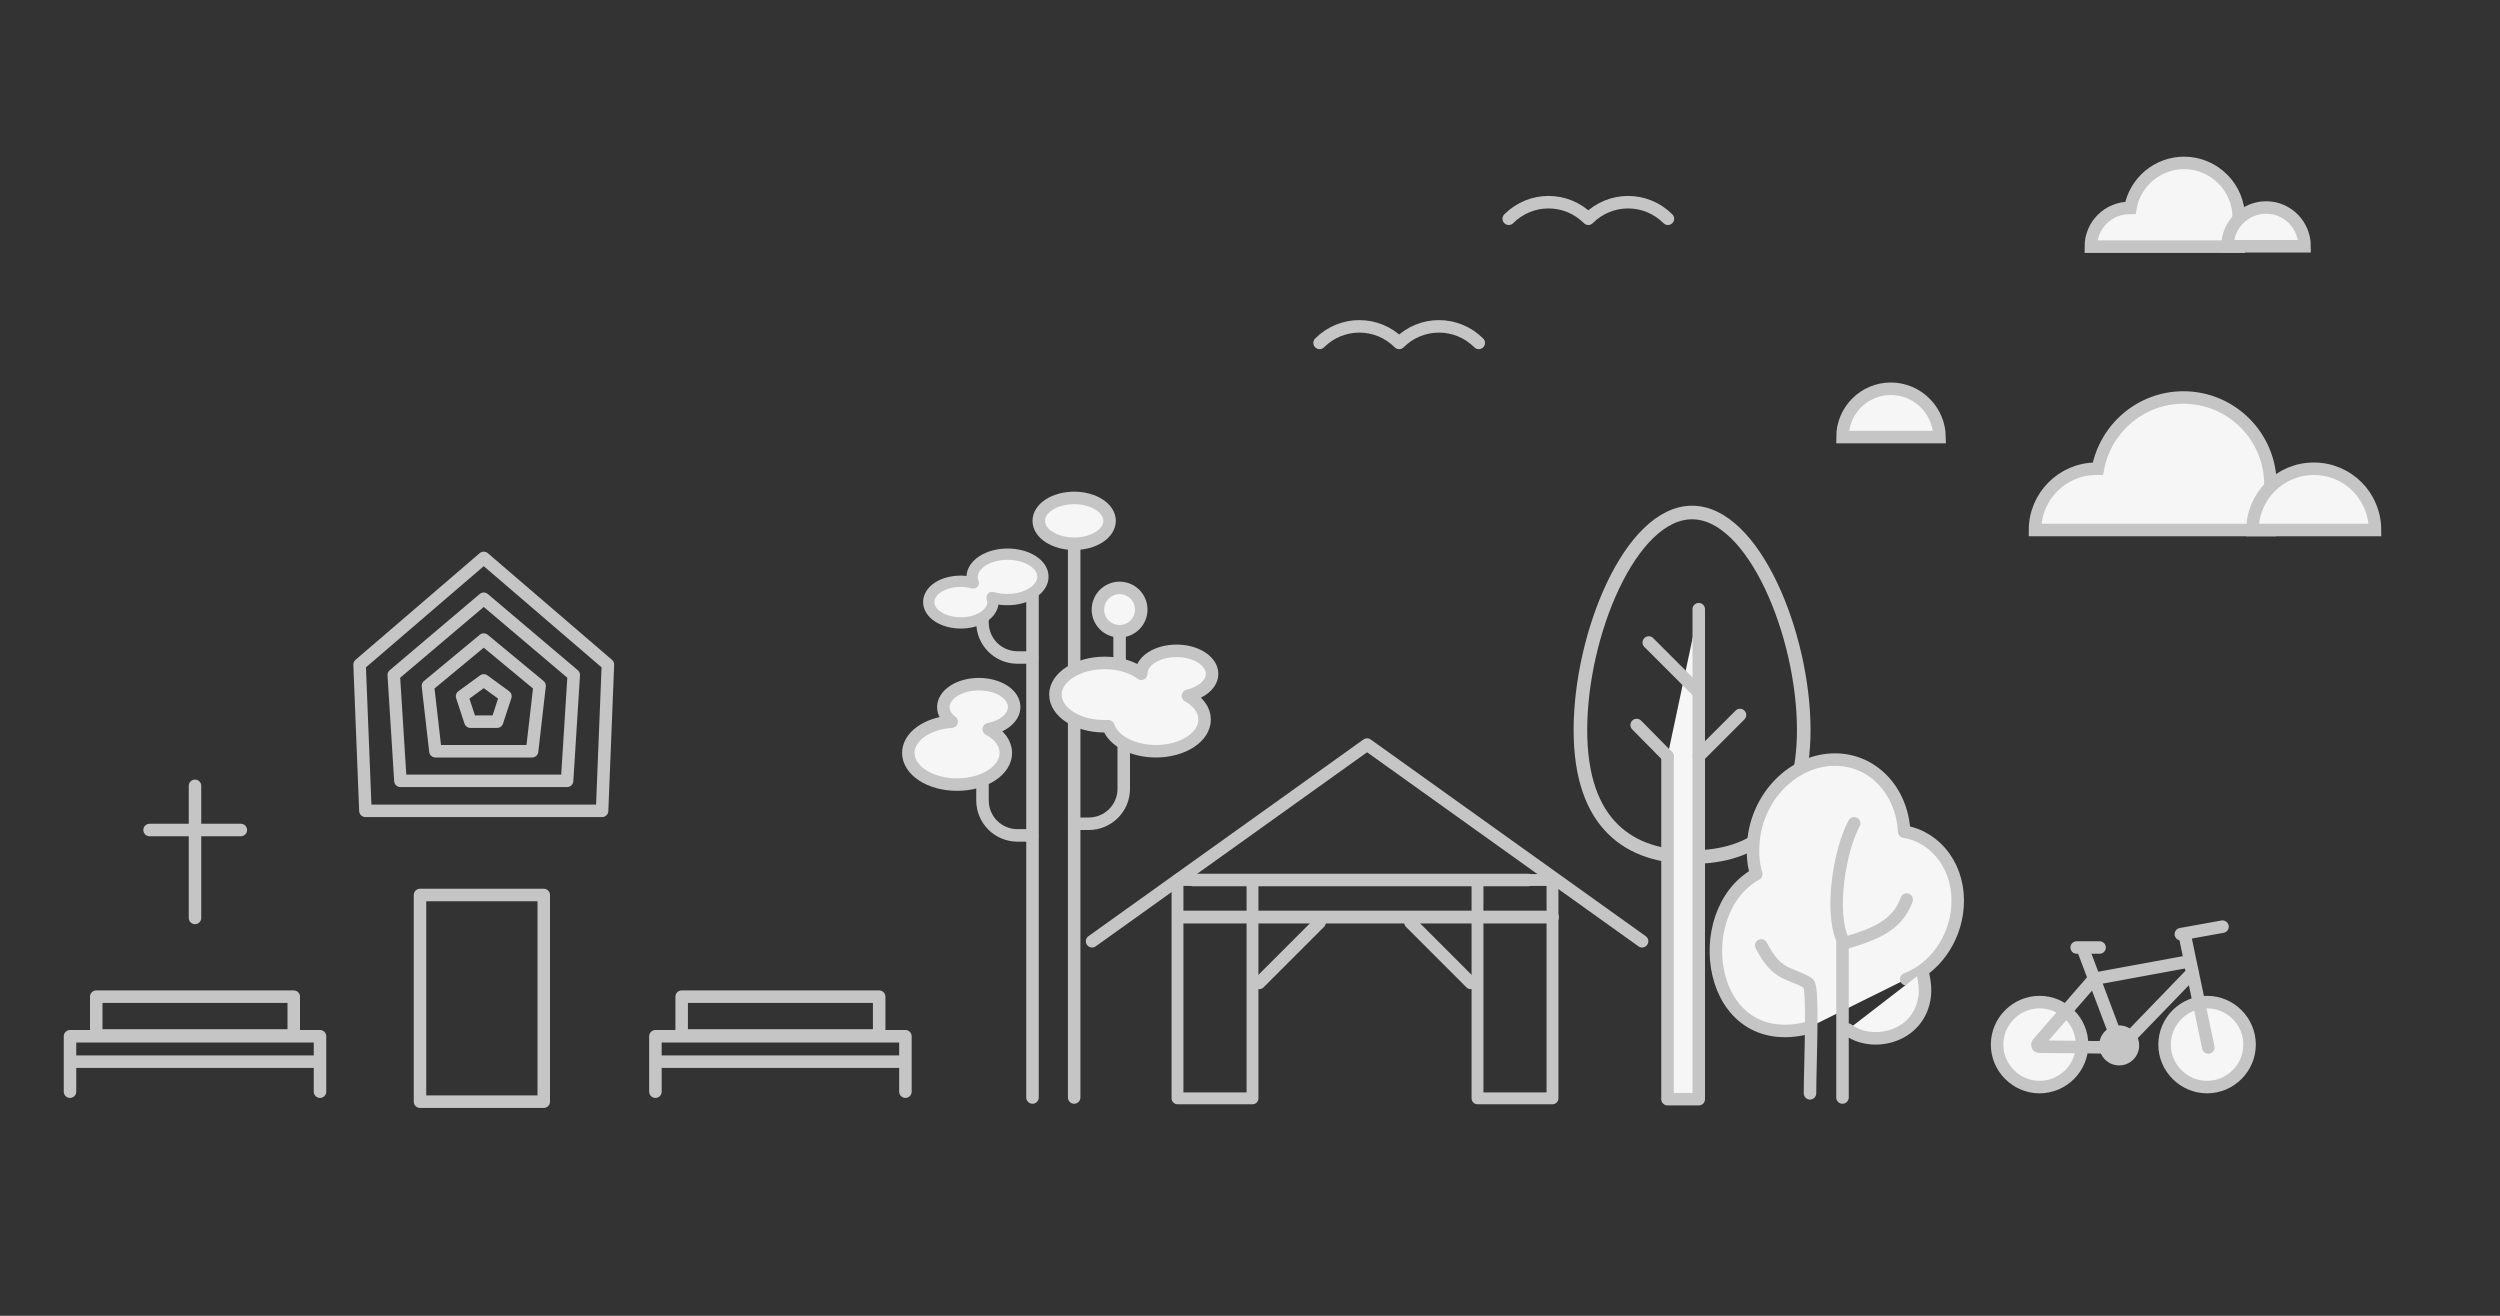 <?xml version="1.0" encoding="UTF-8"?> <!-- Generator: Adobe Illustrator 22.0.0, SVG Export Plug-In . SVG Version: 6.00 Build 0) --> <svg xmlns="http://www.w3.org/2000/svg" xmlns:xlink="http://www.w3.org/1999/xlink" x="0px" y="0px" viewBox="0 0 600 315.8" style="enable-background:new 0 0 600 315.8;" xml:space="preserve"><rect x="0" y="0" width="600" height="315.8" fill="#333333" stroke="none"/> <style type="text/css"> .st0{fill:#F6F6F6;} .st1{fill:none;stroke:#C5C5C5;stroke-width:3;stroke-linecap:round;stroke-linejoin:round;stroke-miterlimit:10;} .st2{fill:none;stroke:#C5C5C5;stroke-width:3.261;stroke-linecap:round;stroke-linejoin:round;stroke-miterlimit:10;} .st3{fill:#F6F6F6;stroke:#C5C5C5;stroke-width:3;stroke-linecap:round;stroke-linejoin:round;stroke-miterlimit:10;} .st4{clip-path:url(#SVGID_4_);} .st5{clip-path:url(#SVGID_6_);fill:#FFFFFF;} .st6{clip-path:url(#SVGID_8_);fill:#FDFDFD;} .st7{clip-path:url(#SVGID_10_);fill:#FDFDFD;} .st8{clip-path:url(#SVGID_12_);fill:#FCFCFC;} .st9{clip-path:url(#SVGID_14_);fill:#FBFBFB;} .st10{clip-path:url(#SVGID_16_);fill:#FBFBFB;} .st11{clip-path:url(#SVGID_18_);fill:#FAFAFA;} .st12{clip-path:url(#SVGID_20_);fill:#F9F9F9;} .st13{clip-path:url(#SVGID_22_);fill:#F8F8F8;} .st14{clip-path:url(#SVGID_24_);fill:#F8F8F8;} .st15{clip-path:url(#SVGID_26_);fill:#F7F7F7;} .st16{clip-path:url(#SVGID_28_);fill:#F6F6F6;} .st17{clip-path:url(#SVGID_30_);fill:#F5F5F5;} .st18{clip-path:url(#SVGID_32_);fill:#F5F5F5;} .st19{clip-path:url(#SVGID_34_);fill:#F4F4F4;} .st20{clip-path:url(#SVGID_36_);fill:#F3F3F3;} .st21{clip-path:url(#SVGID_38_);fill:#F3F3F3;} .st22{clip-path:url(#SVGID_40_);fill:#F2F2F2;} .st23{clip-path:url(#SVGID_42_);fill:#F1F1F1;} .st24{clip-path:url(#SVGID_44_);fill:#F0F0F0;} .st25{clip-path:url(#SVGID_46_);fill:#F0F0F0;} .st26{clip-path:url(#SVGID_48_);fill:#EFEFEF;} .st27{clip-path:url(#SVGID_50_);fill:#EEEEEE;} .st28{clip-path:url(#SVGID_52_);fill:#EDEDED;} .st29{clip-path:url(#SVGID_54_);fill:#EDEDED;} .st30{clip-path:url(#SVGID_56_);fill:#ECECEC;} .st31{clip-path:url(#SVGID_58_);fill:#EBEBEB;} .st32{clip-path:url(#SVGID_60_);fill:#EBEBEA;} .st33{clip-path:url(#SVGID_62_);fill:#EAEAEA;} .st34{clip-path:url(#SVGID_64_);fill:#E9E9E9;} .st35{clip-path:url(#SVGID_66_);fill:#E8E8E8;} .st36{clip-path:url(#SVGID_68_);fill:#E8E8E8;} .st37{clip-path:url(#SVGID_70_);fill:#E7E7E7;} .st38{clip-path:url(#SVGID_72_);fill:#E6E6E6;} .st39{clip-path:url(#SVGID_74_);fill:#E5E5E5;} .st40{clip-path:url(#SVGID_76_);fill:#E5E5E5;} .st41{clip-path:url(#SVGID_78_);fill:#E4E4E4;} .st42{clip-path:url(#SVGID_80_);fill:#E3E3E3;} .st43{clip-path:url(#SVGID_82_);fill:#E3E3E2;} .st44{clip-path:url(#SVGID_84_);fill:#E2E2E2;} .st45{clip-path:url(#SVGID_86_);fill:#E1E1E1;} .st46{clip-path:url(#SVGID_88_);fill:#E0E0E0;} .st47{clip-path:url(#SVGID_90_);fill:#E0E0DF;} .st48{clip-path:url(#SVGID_92_);fill:#DFDFDF;} .st49{clip-path:url(#SVGID_94_);fill:#DEDEDE;} .st50{clip-path:url(#SVGID_96_);fill:#DEDDDD;} .st51{clip-path:url(#SVGID_98_);fill:#DDDDDD;} .st52{clip-path:url(#SVGID_100_);fill:#DCDCDC;} .st53{clip-path:url(#SVGID_102_);fill:#DBDBDB;} .st54{clip-path:url(#SVGID_104_);fill:#DBDBDA;} .st55{clip-path:url(#SVGID_106_);fill:#DADADA;} .st56{clip-path:url(#SVGID_108_);fill:#D9D9D9;} .st57{clip-path:url(#SVGID_110_);fill:#D8D8D8;} .st58{clip-path:url(#SVGID_112_);fill:#D8D8D7;} .st59{clip-path:url(#SVGID_114_);fill:#D7D7D7;} .st60{clip-path:url(#SVGID_116_);fill:#D6D6D6;} .st61{clip-path:url(#SVGID_118_);fill:#D5D5D5;} .st62{clip-path:url(#SVGID_120_);fill:#D5D4D4;} .st63{clip-path:url(#SVGID_122_);fill:#D4D4D3;} .st64{clip-path:url(#SVGID_124_);fill:#D3D3D3;} .st65{clip-path:url(#SVGID_126_);fill:#D2D2D2;} .st66{clip-path:url(#SVGID_128_);fill:#D1D1D1;} .st67{clip-path:url(#SVGID_130_);fill:#D1D1D0;} .st68{clip-path:url(#SVGID_132_);fill:#D0D0D0;} .st69{clip-path:url(#SVGID_134_);fill:#CFCFCF;} .st70{clip-path:url(#SVGID_136_);fill:#CECECE;} .st71{clip-path:url(#SVGID_138_);fill:#CDCDCD;} .st72{clip-path:url(#SVGID_140_);fill:#CDCDCC;} .st73{clip-path:url(#SVGID_142_);fill:#CCCCCC;} .st74{clip-path:url(#SVGID_144_);fill:#CBCBCB;} .st75{clip-path:url(#SVGID_146_);fill:#CACACA;} .st76{clip-path:url(#SVGID_148_);fill:#CAC9C9;} .st77{clip-path:url(#SVGID_150_);fill:#C9C9C8;} .st78{clip-path:url(#SVGID_152_);fill:#C8C8C8;} .st79{clip-path:url(#SVGID_154_);fill:#C7C7C7;} .st80{clip-path:url(#SVGID_156_);fill:#C7C6C6;} .st81{clip-path:url(#SVGID_158_);fill:#C6C6C5;} .st82{clip-path:url(#SVGID_160_);fill:#C5C5C5;} .st83{clip-path:url(#SVGID_162_);fill:#C4C4C4;} .st84{clip-path:url(#SVGID_164_);fill:#C3C3C3;} .st85{clip-path:url(#SVGID_166_);fill:#C3C3C2;} .st86{clip-path:url(#SVGID_168_);fill:#C2C2C2;} .st87{clip-path:url(#SVGID_170_);fill:#C1C1C1;} .st88{clip-path:url(#SVGID_172_);fill:#C0C0C0;} .st89{clip-path:url(#SVGID_174_);fill:#C0BFBF;} .st90{clip-path:url(#SVGID_176_);fill:#BFBFBE;} .st91{clip-path:url(#SVGID_178_);fill:#BEBEBE;} .st92{clip-path:url(#SVGID_180_);fill:#BDBDBD;} .st93{clip-path:url(#SVGID_182_);fill:#BCBCBC;} .st94{clip-path:url(#SVGID_184_);fill:#BCBCBB;} .st95{clip-path:url(#SVGID_186_);fill:#BBBBBA;} .st96{clip-path:url(#SVGID_188_);fill:#BABABA;} .st97{clip-path:url(#SVGID_190_);fill:#B9B9B9;} .st98{clip-path:url(#SVGID_192_);fill:#B9B8B8;} .st99{clip-path:url(#SVGID_194_);fill:#B8B8B7;} .st100{clip-path:url(#SVGID_196_);fill:#B7B7B7;} .st101{clip-path:url(#SVGID_198_);fill:#B6B6B6;} .st102{clip-path:url(#SVGID_200_);fill:#B5B5B5;} .st103{clip-path:url(#SVGID_202_);fill:#B5B4B4;} .st104{clip-path:url(#SVGID_204_);fill:#B4B4B3;} .st105{clip-path:url(#SVGID_206_);fill:#B3B3B3;} .st106{clip-path:url(#SVGID_208_);fill:#B2B2B2;} .st107{clip-path:url(#SVGID_210_);fill:#B1B1B1;} .st108{clip-path:url(#SVGID_212_);fill:#B1B0B0;} .st109{clip-path:url(#SVGID_214_);fill:#B0B0AF;} .st110{clip-path:url(#SVGID_216_);fill:#AFAFAE;} .st111{clip-path:url(#SVGID_218_);fill:#AEAEAE;} .st112{clip-path:url(#SVGID_220_);fill:#ADADAD;} .st113{clip-path:url(#SVGID_222_);fill:#ACACAC;} .st114{clip-path:url(#SVGID_224_);fill:#ACABAB;} .st115{clip-path:url(#SVGID_226_);fill:#ABABAA;} .st116{clip-path:url(#SVGID_228_);fill:#AAAAA9;} .st117{clip-path:url(#SVGID_230_);fill:#A9A9A9;} .st118{clip-path:url(#SVGID_232_);fill:#A8A8A8;} .st119{clip-path:url(#SVGID_234_);fill:#A7A7A7;} .st120{clip-path:url(#SVGID_236_);fill:#A7A6A6;} .st121{clip-path:url(#SVGID_238_);fill:#A6A6A5;} .st122{clip-path:url(#SVGID_240_);fill:#A5A5A4;} .st123{clip-path:url(#SVGID_242_);fill:#A4A4A4;} .st124{clip-path:url(#SVGID_244_);fill:#A3A3A3;} .st125{clip-path:url(#SVGID_246_);fill:#A2A2A2;} .st126{clip-path:url(#SVGID_248_);fill:#A2A1A1;} .st127{clip-path:url(#SVGID_250_);fill:#A1A1A0;} .st128{clip-path:url(#SVGID_252_);fill:#A0A09F;} .st129{clip-path:url(#SVGID_254_);fill:#9F9F9E;} .st130{clip-path:url(#SVGID_256_);fill:#9E9E9E;} .st131{clip-path:url(#SVGID_258_);fill:#9D9D9D;} .st132{clip-path:url(#SVGID_260_);fill:#9C9C9C;} .st133{clip-path:url(#SVGID_262_);fill:#9C9B9B;} .st134{fill:#FFFFFF;} .st135{fill-rule:evenodd;clip-rule:evenodd;fill:#1400A1;} .st136{fill-rule:evenodd;clip-rule:evenodd;fill:#CCCC00;} .st137{fill:none;stroke:#C5C5C5;stroke-width:3;stroke-miterlimit:10;} .st138{display:none;} .st139{display:inline;fill:none;} .st140{display:inline;fill:#8A54CB;} .st141{fill:none;stroke:#C5C5C5;stroke-width:2.846;stroke-linecap:round;stroke-linejoin:round;stroke-miterlimit:10;} .st142{fill:none;stroke:#C5C5C5;stroke-width:3.065;stroke-linecap:round;stroke-linejoin:round;stroke-miterlimit:10;} .st143{fill:#F6F6F6;stroke:#C5C5C5;stroke-width:3;stroke-linecap:square;stroke-miterlimit:10;} .st144{fill:#F6F6F6;stroke:#C5C5C5;stroke-width:2.712;stroke-linecap:round;stroke-linejoin:round;stroke-miterlimit:10;} .st145{fill:#8A54CB;} .st146{fill:none;} .st147{fill:#284780;} .st148{fill:#C5C5C5;} .st149{display:inline;fill:#F6F6F6;stroke:#C5C5C5;stroke-width:3;stroke-linecap:round;stroke-linejoin:round;stroke-miterlimit:10;} .st150{clip-path:url(#XMLID_2_);fill-rule:evenodd;clip-rule:evenodd;fill:url(#SVGID_263_);} .st151{clip-path:url(#XMLID_2_);fill-rule:evenodd;clip-rule:evenodd;fill:url(#XMLID_3_);} .st152{clip-path:url(#XMLID_2_);fill-rule:evenodd;clip-rule:evenodd;fill:url(#XMLID_4_);} .st153{clip-path:url(#XMLID_2_);} .st154{fill:#DE5F16;} .st155{fill:#C80020;} .st156{fill:#E09C2F;} .st157{opacity:0.6;} .st158{fill-rule:evenodd;clip-rule:evenodd;fill:#243F74;} .st159{fill-rule:evenodd;clip-rule:evenodd;fill:#CACB30;} </style> <g id="Capa_1"> <g> <g> <path class="st1" d="M439.6,211.4c-2.7-2.2-4.6-4.3-5.1-8.3"></path> <path class="st2" d="M432.9,175.2c0,22.8-12,30.5-26.8,30.5c-14.8,0-26.8-7.6-26.8-30.5s12-52.2,26.8-52.2 C420.9,123,432.9,152.4,432.9,175.2z"></path> <path class="st3" d="M433.9,246.7c-24.2,6.1-28.8-27.8-12.4-36.9c-0.7-2.3-0.9-4.8-0.7-7.5c0.8-11.1,9.6-20,19.6-20 c9.1,0,16.1,7.5,16.6,17.3c7.9,1.3,13.5,8.9,12.8,18.1c-0.6,8-5.7,14.8-12.3,17.3"></path> <path class="st3" d="M461.4,233.3c0.6,2.4,0.9,5,0.2,7.5c-2.3,8.6-12.8,10.4-18.1,6.3"></path> <path class="st3" d="M442.2,263.4l0-37.9c-3-6.6-0.8-21.3,2.8-27.9"></path> <path class="st1" d="M434.4,262.4c0-6.8,0.9-25.5-0.4-26.4c-4.5-2.8-7.4-1.5-11.3-9.1"></path> <path class="st3" d="M442.6,226.4c7.1-2.1,12.8-4.2,15-10.5"></path> <g> <polyline class="st3" points="400.2,181.5 400.2,263.8 407.7,263.8 407.7,146.2 "></polyline> </g> </g> <line class="st1" x1="407.7" y1="166.2" x2="395.7" y2="154.2"></line> <line class="st1" x1="407.7" y1="181.5" x2="417.6" y2="171.6"></line> <line class="st1" x1="400.2" y1="181.5" x2="392.8" y2="174"></line> </g> <polyline class="st1" points="76.8,262 76.8,248.7 16.8,248.7 16.8,262 "></polyline> <rect x="23.1" y="239.2" class="st1" width="47.4" height="9.3"></rect> <line class="st137" x1="16.8" y1="254.8" x2="76.8" y2="254.8"></line> <polyline class="st1" points="217.3,262 217.3,248.7 157.3,248.7 157.3,262 "></polyline> <rect x="163.6" y="239.2" class="st1" width="47.4" height="9.3"></rect> <line class="st137" x1="157.3" y1="254.8" x2="217.3" y2="254.8"></line> <g> <polygon class="st1" points="87.7,194.6 86.3,159.5 116.1,133.9 145.9,159.5 144.5,194.6 117,194.6 "></polygon> <polygon class="st1" points="116.1,143.7 137.7,162 136.1,187.4 116.7,187.4 96.1,187.4 94.5,162 "></polygon> <polygon class="st1" points="116.1,153.5 129.5,164.6 127.7,180.3 116.5,180.3 104.5,180.3 102.7,164.6 "></polygon> <polygon class="st1" points="112.9,173.2 110.9,167.1 116.1,163.3 121.3,167.1 119.3,173.2 "></polygon> </g> <rect x="100.8" y="214.8" class="st1" width="29.7" height="49.6"></rect> <g> <line class="st1" x1="46.8" y1="220.3" x2="46.8" y2="188.6"></line> <line class="st1" x1="35.9" y1="199.2" x2="57.8" y2="199.2"></line> </g> <g> <polyline class="st1" points="262.1,225.9 328.1,178.7 394.1,225.9 "></polyline> <rect x="282.6" y="211.2" class="st141" width="18" height="52.4"></rect> <rect x="354.6" y="211.2" class="st141" width="18" height="52.4"></rect> <line class="st1" x1="286.3" y1="211.2" x2="366.8" y2="211.2"></line> <line class="st142" x1="282.8" y1="220.1" x2="372.6" y2="220.1"></line> <line class="st1" x1="302.2" y1="235.9" x2="316.7" y2="221.4"></line> <line class="st1" x1="338.5" y1="221.4" x2="353" y2="235.9"></line> </g> <path class="st1" d="M362.1,52.5c5.3-5.3,13.8-5.3,19.1,0c5.3-5.3,13.8-5.3,19.1,0"></path> <path class="st1" d="M316.7,82.3c5.3-5.3,13.8-5.3,19.1,0c5.3-5.3,13.8-5.3,19.1,0"></path> <g> <path class="st143" d="M537.3,52.2c0-7.2-5.9-13.1-13.1-13.1c-6.4,0-11.8,4.6-12.9,10.8c-0.1,0-0.1,0-0.2,0 c-5.1,0-9.3,4.1-9.3,9.3h35.5"></path> <path class="st143" d="M543.9,49.8c-5.1,0-9.3,4.1-9.3,9.3h18.5C553.1,54,549,49.8,543.9,49.8z"></path> </g> <path class="st143" d="M544.9,116.3c0-11.5-9.3-20.9-20.9-20.9c-10.2,0-18.7,7.4-20.5,17.1c-0.1,0-0.2,0-0.4,0 c-8.1,0-14.7,6.6-14.7,14.7h56.4"></path> <path class="st143" d="M555.3,112.5c-8.1,0-14.7,6.6-14.7,14.7H570C570,119.1,563.5,112.5,555.3,112.5z"></path> <path class="st143" d="M453.8,93.3c-6.4,0-11.6,5.2-11.6,11.6h23.3C465.4,98.5,460.2,93.3,453.8,93.3z"></path> <g> <line class="st1" x1="257.8" y1="263.4" x2="257.8" y2="128.6"></line> <line class="st1" x1="247.8" y1="263.4" x2="247.8" y2="138.6"></line> <ellipse class="st3" cx="257.8" cy="125" rx="8.5" ry="5.5"></ellipse> <path class="st1" d="M235.8,182.3v9.8c0,4.7,3.8,8.4,8.4,8.4h3.5"></path> <path class="st1" d="M235.8,139.6v9.8c0,4.7,3.8,8.4,8.4,8.4h3.5"></path> <path class="st1" d="M269.7,170.7v18.6c0,4.7-3.8,8.4-8.4,8.4h-3.5"></path> <line class="st1" x1="268.7" y1="158.8" x2="268.7" y2="150.7"></line> <path class="st3" d="M243.4,169.7c0-3.1-3.8-5.5-8.5-5.5c-4.7,0-8.5,2.5-8.5,5.5c0,1.3,0.7,2.6,2,3.5c-5.9,0.4-10.4,3.6-10.4,7.5 c0,4.2,5.2,7.6,11.7,7.6s11.7-3.4,11.7-7.6c0-2.3-1.6-4.4-4.1-5.7C240.7,174.4,243.4,172.2,243.4,169.7z"></path> <path class="st3" d="M265.1,159.1c3.5,0,6.7,1,8.8,2.6c0,0,0,0,0,0c0-3.1,3.8-5.5,8.5-5.5s8.5,2.5,8.5,5.5c0,2.5-2.5,4.5-5.8,5.3 c2.5,1.4,4,3.4,4,5.7c0,4.2-5.2,7.6-11.7,7.6c-5.6,0-10.3-2.6-11.4-6c-0.3,0-0.6,0-1,0c-6.4,0-11.7-3.4-11.7-7.6 S258.7,159.1,265.1,159.1z"></path> <circle class="st3" cx="268.7" cy="146.3" r="5.2"></circle> <path class="st144" d="M241.8,133c-4.7,0-8.5,2.5-8.5,5.5c0,0.5,0.1,1,0.3,1.4c-0.9-0.2-1.9-0.4-3-0.4c-4.3,0-7.7,2.2-7.7,5 c0,2.8,3.5,5,7.7,5s7.7-2.2,7.7-5c0-0.4-0.1-0.7-0.2-1.1c1.1,0.3,2.3,0.5,3.7,0.5c4.7,0,8.5-2.5,8.5-5.5S246.5,133,241.8,133z"></path> </g> </g> <g id="Modo_de_aislamiento"> <g> <path class="st3" d="M489.5,260.9c-5.6,0-10.2-4.6-10.2-10.2c0-5.6,4.6-10.2,10.2-10.2c5.6,0,10.2,4.6,10.2,10.2 C499.7,256.3,495.1,260.9,489.5,260.9z"></path> <path class="st3" d="M529.7,260.9c-5.6,0-10.2-4.6-10.2-10.2c0-5.6,4.6-10.2,10.2-10.2s10.2,4.6,10.2,10.2 C539.9,256.3,535.3,260.9,529.7,260.9z"></path> <g> <circle class="st148" cx="508.6" cy="250.9" r="4.8"></circle> </g> <g> <path class="st1" d="M508.6,251.4C508.6,251.4,508.6,251.4,508.6,251.4l-19.2-0.2c-0.2,0-0.4-0.1-0.4-0.3c-0.1-0.2,0-0.4,0.1-0.5 l13.3-15.3c0.1-0.1,0.2-0.1,0.3-0.2l22.3-4.1c0.3,0,0.5,0.1,0.6,0.4l0.5,1.9c0,0.2,0,0.3-0.1,0.5L509,251.2 C508.9,251.3,508.8,251.4,508.6,251.4z"></path> </g> <g> <path class="st3" d="M500.2,228.5l8.6,22.8L500.2,228.5z"></path> </g> <g> <path class="st3" d="M524.4,224.7l5.6,26.7L524.4,224.7z"></path> </g> <g> <circle class="st148" cx="508.6" cy="250.9" r="2.2"></circle> </g> <g class="st138"> <path class="st149" d="M497.4,227.6c-1.7,1.3,1.2,4.4,2.6,4.1s4-1.8,5.6-1.8s2-0.7,0.3-1.3C504.3,228,498.5,226.8,497.4,227.6z"></path> </g> </g> <line class="st3" x1="523.4" y1="224.2" x2="533.4" y2="222.4"></line> <line class="st1" x1="498.4" y1="227.4" x2="503.9" y2="227.4"></line> </g> <g id="Layer_1"> </g> </svg> 